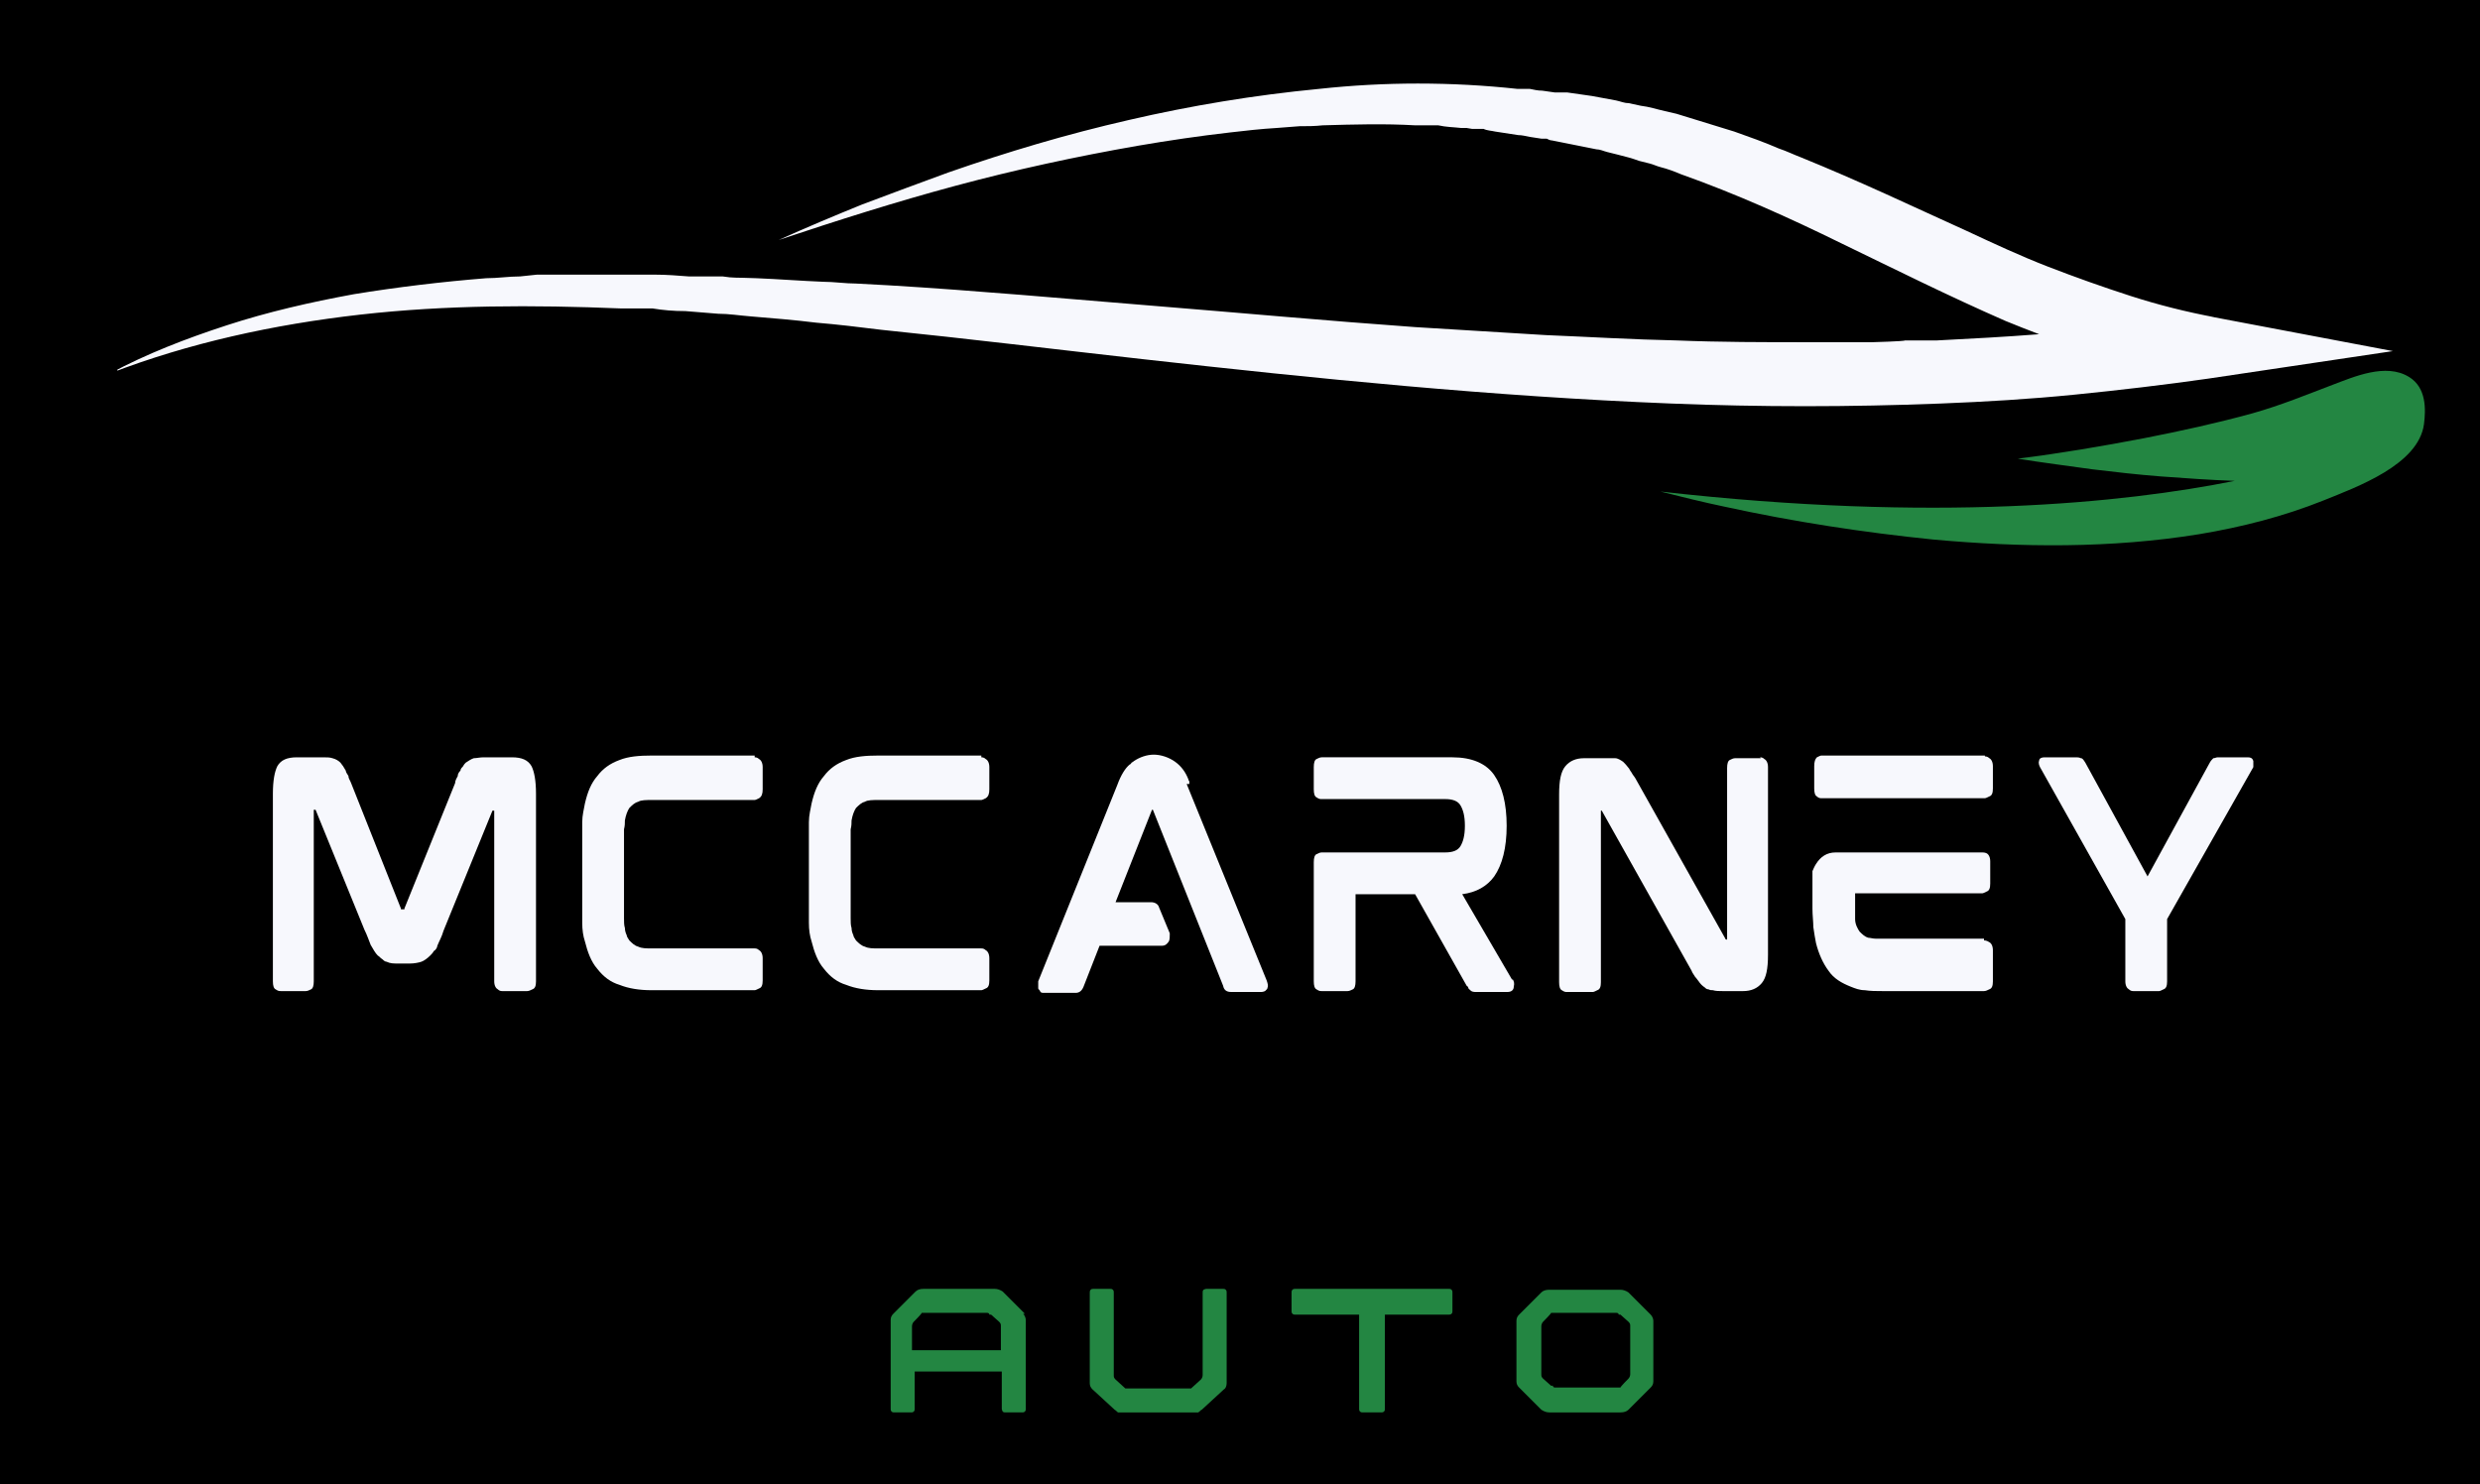 <?xml version="1.0" encoding="UTF-8"?>
<svg id="Layer_1" xmlns="http://www.w3.org/2000/svg" xmlns:xlink="http://www.w3.org/1999/xlink" version="1.1" viewBox="0 0 279 167">
  <!-- Generator: Adobe Illustrator 29.0.1, SVG Export Plug-In . SVG Version: 2.1.0 Build 192)  -->
  <defs>
    <style>
      .st0 {
        fill: none;
      }

      .st1 {
        clip-path: url(#clippath-1);
      }

      .st2 {
        fill: #238642;
      }

      .st3 {
        fill: #f7f8fd;
      }

      .st4 {
        clip-path: url(#clippath);
      }
    </style>
    <clipPath id="clippath">
      <rect class="st0" x="13.2" y="9.4" width="257.2" height="37.3"/>
    </clipPath>
    <clipPath id="clippath-1">
      <rect class="st0" x="186.3" y="41.4" width="86.5" height="20"/>
    </clipPath>
  </defs>
  <rect width="279" height="167"/>
  <g class="st4">
    <path class="st3" d="M249.2,35.7c-3.2-.6-6.4-1.4-9.5-2.4-3.1-1-6.2-2.1-9.3-3.3-3.1-1.2-6.1-2.6-9.1-4l-9.2-4.2c-3.1-1.4-6.3-2.8-9.5-4.1-.8-.3-1.6-.7-2.5-1l-1.2-.5-1.3-.5c-.8-.3-1.7-.6-2.5-.9-.4-.1-.9-.3-1.3-.4-.4-.1-.9-.3-1.3-.4-.9-.3-1.7-.5-2.6-.8-.4-.1-.9-.3-1.3-.4l-1.3-.3c-.9-.2-1.8-.5-2.7-.6l-1.4-.3c-.5,0-.9-.2-1.4-.3l-2.7-.5-2.8-.4c-.2,0-.5,0-.7,0h-.7c0,0-1.4-.2-1.4-.2-.5,0-.9-.1-1.4-.2h-1.4c-3.7-.4-7.4-.6-11.2-.6-3.7,0-7.4.2-11.1.6-7.3.7-14.5,1.9-21.4,3.5-7,1.6-13.7,3.6-20.3,5.9-3.3,1.2-6.5,2.4-9.7,3.6-3.2,1.3-6.3,2.6-9.4,4,6.6-2.2,13.2-4.3,19.9-6.1,6.7-1.8,13.6-3.3,20.5-4.5,3.5-.6,6.9-1.1,10.4-1.5,1.7-.2,3.5-.4,5.2-.5l2.6-.2c.9,0,1.7,0,2.6-.1,3.5-.1,7-.2,10.4,0h2.6c.9.2,1.7.2,2.6.3h.6s.6.1.6.1h1.3c.4.2.9.2,1.3.3l1.3.2,1.3.2c.4,0,.8.1,1.3.2l1.3.2h.6c.2.1.4.2.6.2l2.5.5,2.5.5c.4,0,.8.2,1.2.3l1.2.3c.8.2,1.6.4,2.4.7l1.2.3c.4.1.8.3,1.2.4.8.2,1.6.5,2.3.8,6.2,2.2,12.2,4.9,18.1,7.8,6,2.9,12,5.9,18.4,8.7,1.2.5,2.5,1,3.8,1.5-3.8.3-7.6.5-11.5.7h-3.6c0,.1-3.7.2-3.7.2-1.2,0-2.4,0-3.7,0h-1.8c-.6,0-1.2,0-1.8,0-4.9,0-9.8,0-14.7-.2-4.9-.1-9.8-.4-14.7-.6-4.9-.3-9.8-.6-14.7-.9-9.8-.7-19.6-1.6-29.5-2.4-9.9-.8-19.7-1.7-29.7-2.3l-3.7-.2c-1.2,0-2.5-.2-3.7-.2-2.5-.1-5-.3-7.5-.4s-2.5,0-3.8-.2h-3.8c-1.3-.1-2.5-.2-3.8-.2h-1.9c-.6,0-1.3,0-1.9,0-1.3,0-2.5,0-3.8,0h-1.9c-.6,0-1.3,0-1.9,0h-1.9c0,0-1.9.2-1.9.2-1.3,0-2.5.2-3.8.2-5,.4-10,1-14.9,1.8-4.9.9-9.7,2-14.3,3.5-4.6,1.5-9,3.2-13.1,5.4,8.8-3.4,18.4-5.5,28.1-6.6,9.7-1.1,19.5-1.1,29.3-.7.6,0,1.2,0,1.8,0h1.8c1.2.2,2.4.3,3.7.3l3.7.3c1.2,0,2.4.2,3.7.3,2.4.2,4.9.4,7.3.7,2.4.2,4.9.5,7.3.8,9.8,1,19.6,2.2,29.4,3.3,19.6,2.2,39.4,4.2,59.5,5,10,.4,20.1.4,30.3,0,5.1-.2,10.1-.5,15.1-1,5-.5,10.1-1.1,15-1.8l20.8-3.1-20.6-3.9Z"/>
  </g>
  <g class="st1">
    <path class="st2" d="M194,57c7.8,1.7,15.6,2.9,23.5,3.7,9.9.9,20,1,29.9-.6,4.8-.8,9.5-2,14-3.8,3.7-1.5,10.7-4,11.3-8.6.2-1.6.3-4.1-1.7-5.3-2.6-1.6-6.2,0-8.6.9-2.9,1.1-5.8,2.3-9,3.2-4,1.1-8.1,2-12.2,2.8-4.7.9-9.4,1.7-14.2,2.3,2.4.4,6.3.9,8.4,1.2,2.5.3,5.1.6,7.7.8,2.7.2,5.5.4,8.3.5-12.5,2.5-33.7,4.7-64.6,1.2,2.4.6,4.8,1.2,7.2,1.7Z"/>
  </g>
  <path class="st3" d="M57.6,85.2c1.1,0,1.8.3,2.2,1,.3.6.5,1.6.5,3.1v21.1c0,.5-.1.8-.4.9-.2.1-.4.2-.6.2h-2.8c-.1,0-.3,0-.5-.2-.2-.1-.4-.4-.4-.9v-19.2h0c0,0-.2,0-.2,0,0,0,0,0,0,0l-5.5,13.5c-.2.7-.5,1.2-.7,1.7,0,.2-.2.5-.4.6-.1.2-.3.4-.4.5-.3.3-.7.6-1,.7-.3.1-.8.2-1.3.2h-1.3c-.5,0-.9,0-1.3-.2-.2,0-.4-.2-.5-.3-.2-.1-.3-.3-.5-.4-.3-.3-.5-.7-.8-1.2-.2-.5-.4-1.1-.7-1.7l-5.5-13.5c0,0,0,0,0,0h-.2v19.3c0,.5-.1.8-.3.9-.2.1-.4.2-.6.2h-2.8c-.2,0-.3,0-.6-.2-.2-.1-.3-.4-.3-.9v-21.1c0-1.5.2-2.5.5-3.1.4-.7,1.1-1,2.2-1h2.9c.5,0,.8,0,1.1.1.4.1.7.3.9.5.1.1.2.3.3.4.1.2.2.3.3.5,0,.2.2.4.3.6,0,.3.2.5.3.8l5.6,14.1c0,0,0,.1,0,.1h.4s0,0,0-.1l5.7-14.1c0-.3.2-.6.3-.8,0-.3.2-.5.3-.6,0-.2.2-.4.3-.5.1-.2.2-.3.3-.4.3-.2.6-.4.9-.5.3,0,.7-.1,1.1-.1h2.9Z"/>
  <path class="st3" d="M84.9,85.2c.1,0,.3,0,.5.2.2.1.4.4.4.9v2.5c0,.5-.1.8-.4,1-.2.1-.4.2-.5.2h-11.5c-.7,0-1.3,0-1.6.2-.4.1-.7.4-1,.7-.2.3-.4.8-.5,1.4,0,.3,0,.6-.1,1,0,.4,0,.8,0,1.3v7.4c0,.5,0,.9,0,1.3,0,.4,0,.8.1,1.1,0,.3.1.6.2.8,0,.2.2.4.3.6.3.3.6.6,1,.7.4.2.9.2,1.6.2h11.5c.1,0,.3,0,.5.2.2.1.4.4.4.9v2.5c0,.5-.1.8-.4.9-.2.1-.4.2-.5.2h-11.6c-1.4,0-2.6-.2-3.6-.6-1-.3-1.8-.9-2.5-1.8-.7-.8-1.1-1.9-1.4-3.1-.2-.6-.3-1.3-.3-2.1,0-.8,0-1.6,0-2.5v-6.3c0-.9,0-1.7,0-2.5,0-.8.2-1.5.3-2.1.3-1.3.7-2.3,1.4-3.1.6-.8,1.4-1.4,2.5-1.8,1-.4,2.2-.5,3.6-.5h11.6Z"/>
  <path class="st3" d="M110.4,85.2c.1,0,.3,0,.5.2.2.1.4.4.4.9v2.5c0,.5-.1.8-.4,1-.2.1-.4.2-.5.2h-11.5c-.7,0-1.3,0-1.6.2-.4.1-.7.4-1,.7-.2.3-.4.8-.5,1.4,0,.3,0,.6-.1,1,0,.4,0,.8,0,1.3v7.4c0,.5,0,.9,0,1.3,0,.4,0,.8.1,1.1,0,.3.1.6.2.8,0,.2.2.4.3.6.3.3.6.6,1,.7.4.2.9.2,1.6.2h11.5c.1,0,.3,0,.5.2.2.1.4.4.4.9v2.5c0,.5-.1.8-.4.9-.2.1-.4.2-.5.2h-11.6c-1.4,0-2.6-.2-3.6-.6-1-.3-1.8-.9-2.5-1.8-.7-.8-1.1-1.9-1.4-3.1-.2-.6-.3-1.3-.3-2.1,0-.8,0-1.6,0-2.5v-6.3c0-.9,0-1.7,0-2.5,0-.8.2-1.5.3-2.1.3-1.3.7-2.3,1.4-3.1.6-.8,1.4-1.4,2.5-1.8,1-.4,2.2-.5,3.6-.5h11.6Z"/>
  <path class="st3" d="M133.5,88.2l9,22.1c.1.3.2.6.1.8,0,0,0,.2-.2.3,0,.1-.3.2-.5.2h-3.4c-.5,0-.8-.2-.9-.7l-7.9-19.8s0,0,0,0h-.1s0,0,0,0c0,0,0,0,0,0l-4.1,10.4h4c.4,0,.8.2.9.6l1.2,2.9c0,.4,0,.7-.1.9-.2.3-.4.5-.8.5h-7l-1.8,4.6c-.2.5-.5.7-.9.7h-3.5c-.3,0-.4,0-.5-.2,0-.1-.2-.2-.2-.3,0-.2,0-.4,0-.8l8.9-22.1c.4-1.1.9-1.9,1.4-2.3,0,0,.1,0,.2-.2,0,0,.2-.1.3-.2.6-.4,1.4-.7,2.2-.7s1.7.3,2.4.8c.7.5,1.2,1.2,1.5,2,0,0,0,.1.1.2,0,0,0,.2,0,.3Z"/>
  <path class="st3" d="M169.5,92.8v.2h0v-.2ZM170.2,110.2c.1.2.2.4.1.8,0,.4-.3.6-.7.6h-3.5c-.3,0-.5,0-.7-.2,0,0-.1-.1-.2-.2,0,0,0-.2-.2-.3l-5.8-10.3h-6.7v9.8c0,.5-.1.8-.3.9-.2.1-.4.2-.6.2h-2.9c-.2,0-.3,0-.6-.2-.2-.1-.3-.4-.3-.9v-13.4c0-.5.1-.8.3-.9.2-.1.4-.2.6-.2h13.9c.8,0,1.4-.2,1.7-.7.3-.5.5-1.2.5-2.3s-.2-1.8-.5-2.3c-.3-.5-.9-.7-1.7-.7h-13.9c-.2,0-.3,0-.6-.2-.2-.1-.3-.4-.3-.9v-2.5c0-.5.1-.8.3-.9.2-.1.4-.2.6-.2h14.7c2.2,0,3.8.7,4.7,2,.9,1.3,1.4,3.2,1.4,5.7,0,2.5-.5,4.4-1.4,5.7-.8,1.1-2,1.8-3.6,2l5.6,9.6Z"/>
  <path class="st3" d="M198,85.2c.1,0,.3,0,.5.2.2.1.4.4.4.9v21.1c0,1.6-.2,2.6-.7,3.2-.5.6-1.2.9-2.1.9h-2.3c-.4,0-.8,0-1.1-.1-.2,0-.3,0-.5-.1-.2,0-.3-.1-.4-.2-.3-.2-.5-.4-.7-.7-.1-.1-.2-.3-.4-.5-.1-.2-.3-.4-.4-.7l-10.1-18s0,0,0,0c0,0,0,0,0,0h-.1v19.3c0,.5-.1.8-.4.9-.2.1-.4.2-.5.2h-2.9c-.2,0-.3,0-.6-.2-.2-.1-.3-.4-.3-.9v-21.1c0-1.6.2-2.6.7-3.2.5-.6,1.2-.9,2.1-.9h2.4c.2,0,.4,0,.6,0,.2,0,.4,0,.5,0,.3,0,.6.2.9.4.2.2.4.4.7.8,0,.1.2.3.3.5.1.2.3.4.4.6l10.1,18c0,0,0,.1.1.1h.1v-19.3c0-.5.1-.8.3-.9.2-.1.4-.2.6-.2h2.9Z"/>
  <path class="st3" d="M223.2,105.8c.1,0,.3,0,.6.2.2.1.4.4.4.9v3.5c0,.5-.1.8-.4.9-.2.1-.4.2-.6.2h-11.4c-.7,0-1.4,0-2-.1-.6,0-1.1-.2-1.6-.4-1-.4-1.9-.9-2.5-1.8-.6-.8-1.1-1.9-1.4-3.1-.1-.5-.2-1.1-.3-1.8,0-.6-.1-1.3-.1-2.1v-4.2c.1-.2.2-.5.4-.8.5-.8,1.2-1.3,2.2-1.3h16.5c.1,0,.3,0,.5.1.2.1.4.4.4.9v2.5c0,.5-.1.8-.4.9-.2.1-.4.2-.5.2h-14.3s0,.1,0,.4c0,.2,0,.5,0,.8v1.1c0,0,0,.2,0,.3s0,.2,0,.3c0,.6.3,1.1.5,1.4.3.3.6.6,1,.7.2,0,.5.1.8.1.3,0,.6,0,.9,0h11.3ZM223.3,85.1c.1,0,.3,0,.5.2.2.1.4.4.4.9v2.5c0,.5-.1.8-.4.9-.2.1-.4.2-.5.2h-18.4c-.1,0-.3,0-.5-.2-.2-.1-.3-.4-.3-.9v-2.5c0-.5.1-.8.3-1,.2-.1.4-.2.5-.2h18.4Z"/>
  <path class="st3" d="M252.9,85.2c.3,0,.5.1.6.4,0,.3,0,.5,0,.7l-9.7,17.1v7c0,.5-.1.8-.4.9-.2.1-.4.2-.5.2h-2.9c-.1,0-.3,0-.5-.2-.2-.1-.4-.4-.4-.9v-7l-9.6-17.1c-.1-.2-.2-.5-.1-.7,0-.3.3-.4.6-.4h3.6c.1,0,.3,0,.5.1.2,0,.3.2.5.5l7,12.8,7-12.8c.1-.2.3-.4.4-.5.2,0,.3-.1.5-.1h3.5Z"/>
  <path class="st2" d="M115.1,147.8c.2.2.3.5.3.7v10c0,.1,0,.2-.1.3s-.2.1-.3.1h-1.9c-.1,0-.2,0-.3-.1,0,0-.1-.2-.1-.3v-4.2h-9.8v4.2c0,.1,0,.2-.1.3s-.2.1-.3.1h-1.9c-.1,0-.2,0-.3-.1s-.1-.2-.1-.3v-10c0-.3.1-.5.3-.7l2.5-2.5c.2-.2.5-.3.9-.3h8c.3,0,.6.1.9.3l2.5,2.5ZM102.8,151.9h9.8v-2.7c0-.2,0-.3-.2-.5l-.9-.8h-.2c0-.2-.2-.2-.3-.2h-6.8c-.1,0-.2,0-.3,0h-.2c0,.1-.9,1-.9,1-.1.1-.2.3-.2.5v2.7Z"/>
  <path class="st2" d="M122.6,145.4c0-.1,0-.2.1-.3s.2-.1.3-.1h1.9c.1,0,.2,0,.3.1s.1.2.1.3v9.3c0,.2,0,.3.2.5l1.1,1c0,0,.2,0,.3,0h6.8c.1,0,.2,0,.3,0l1.1-1c.1-.1.2-.3.2-.5v-9.3c0-.1,0-.2.1-.3,0,0,.2-.1.3-.1h1.9c.1,0,.2,0,.3.1s.1.2.1.3v10.2c0,.3-.1.6-.3.7l-2.5,2.3c-.1,0-.2.2-.4.3-.1,0-.3,0-.5,0h-8c-.2,0-.4,0-.5,0-.1,0-.2-.2-.4-.3l-2.5-2.3c-.2-.2-.3-.4-.3-.7v-10.2Z"/>
  <path class="st2" d="M163,145c.1,0,.2,0,.3.1s.1.2.1.3v2.1c0,.1,0,.2-.1.3s-.2.1-.3.1h-7.2v10.6c0,.1,0,.2-.1.3s-.2.1-.3.1h-2.1c-.1,0-.2,0-.3-.1s-.1-.2-.1-.3v-10.6h-7.2c-.1,0-.2,0-.3-.1s-.1-.2-.1-.3v-2.1c0-.1,0-.2.1-.3s.2-.1.3-.1h17.4Z"/>
  <path class="st2" d="M170.6,155.4v-6.8c0-.3.1-.5.3-.7l2.5-2.5c.2-.2.5-.3.9-.3h8c.3,0,.6.1.9.3l2.5,2.5c.2.2.3.5.3.7v6.8c0,.3-.1.5-.3.7l-2.5,2.5c-.2.2-.5.3-.9.3h-8c-.3,0-.6-.1-.9-.3l-2.5-2.5c-.2-.2-.3-.4-.3-.7ZM173.4,154.6c0,.2,0,.3.2.5l.9.8h.2c0,.2.2.2.3.2h6.8c.1,0,.2,0,.3,0h.2c0-.1.9-1,.9-1,.1-.1.2-.3.2-.5v-5.4c0-.2,0-.3-.2-.5l-.9-.8h-.2c0-.2-.2-.2-.3-.2h-6.8c-.1,0-.2,0-.3,0h-.2c0,.1-.9,1-.9,1-.1.1-.2.3-.2.5v5.4Z"/>
</svg>